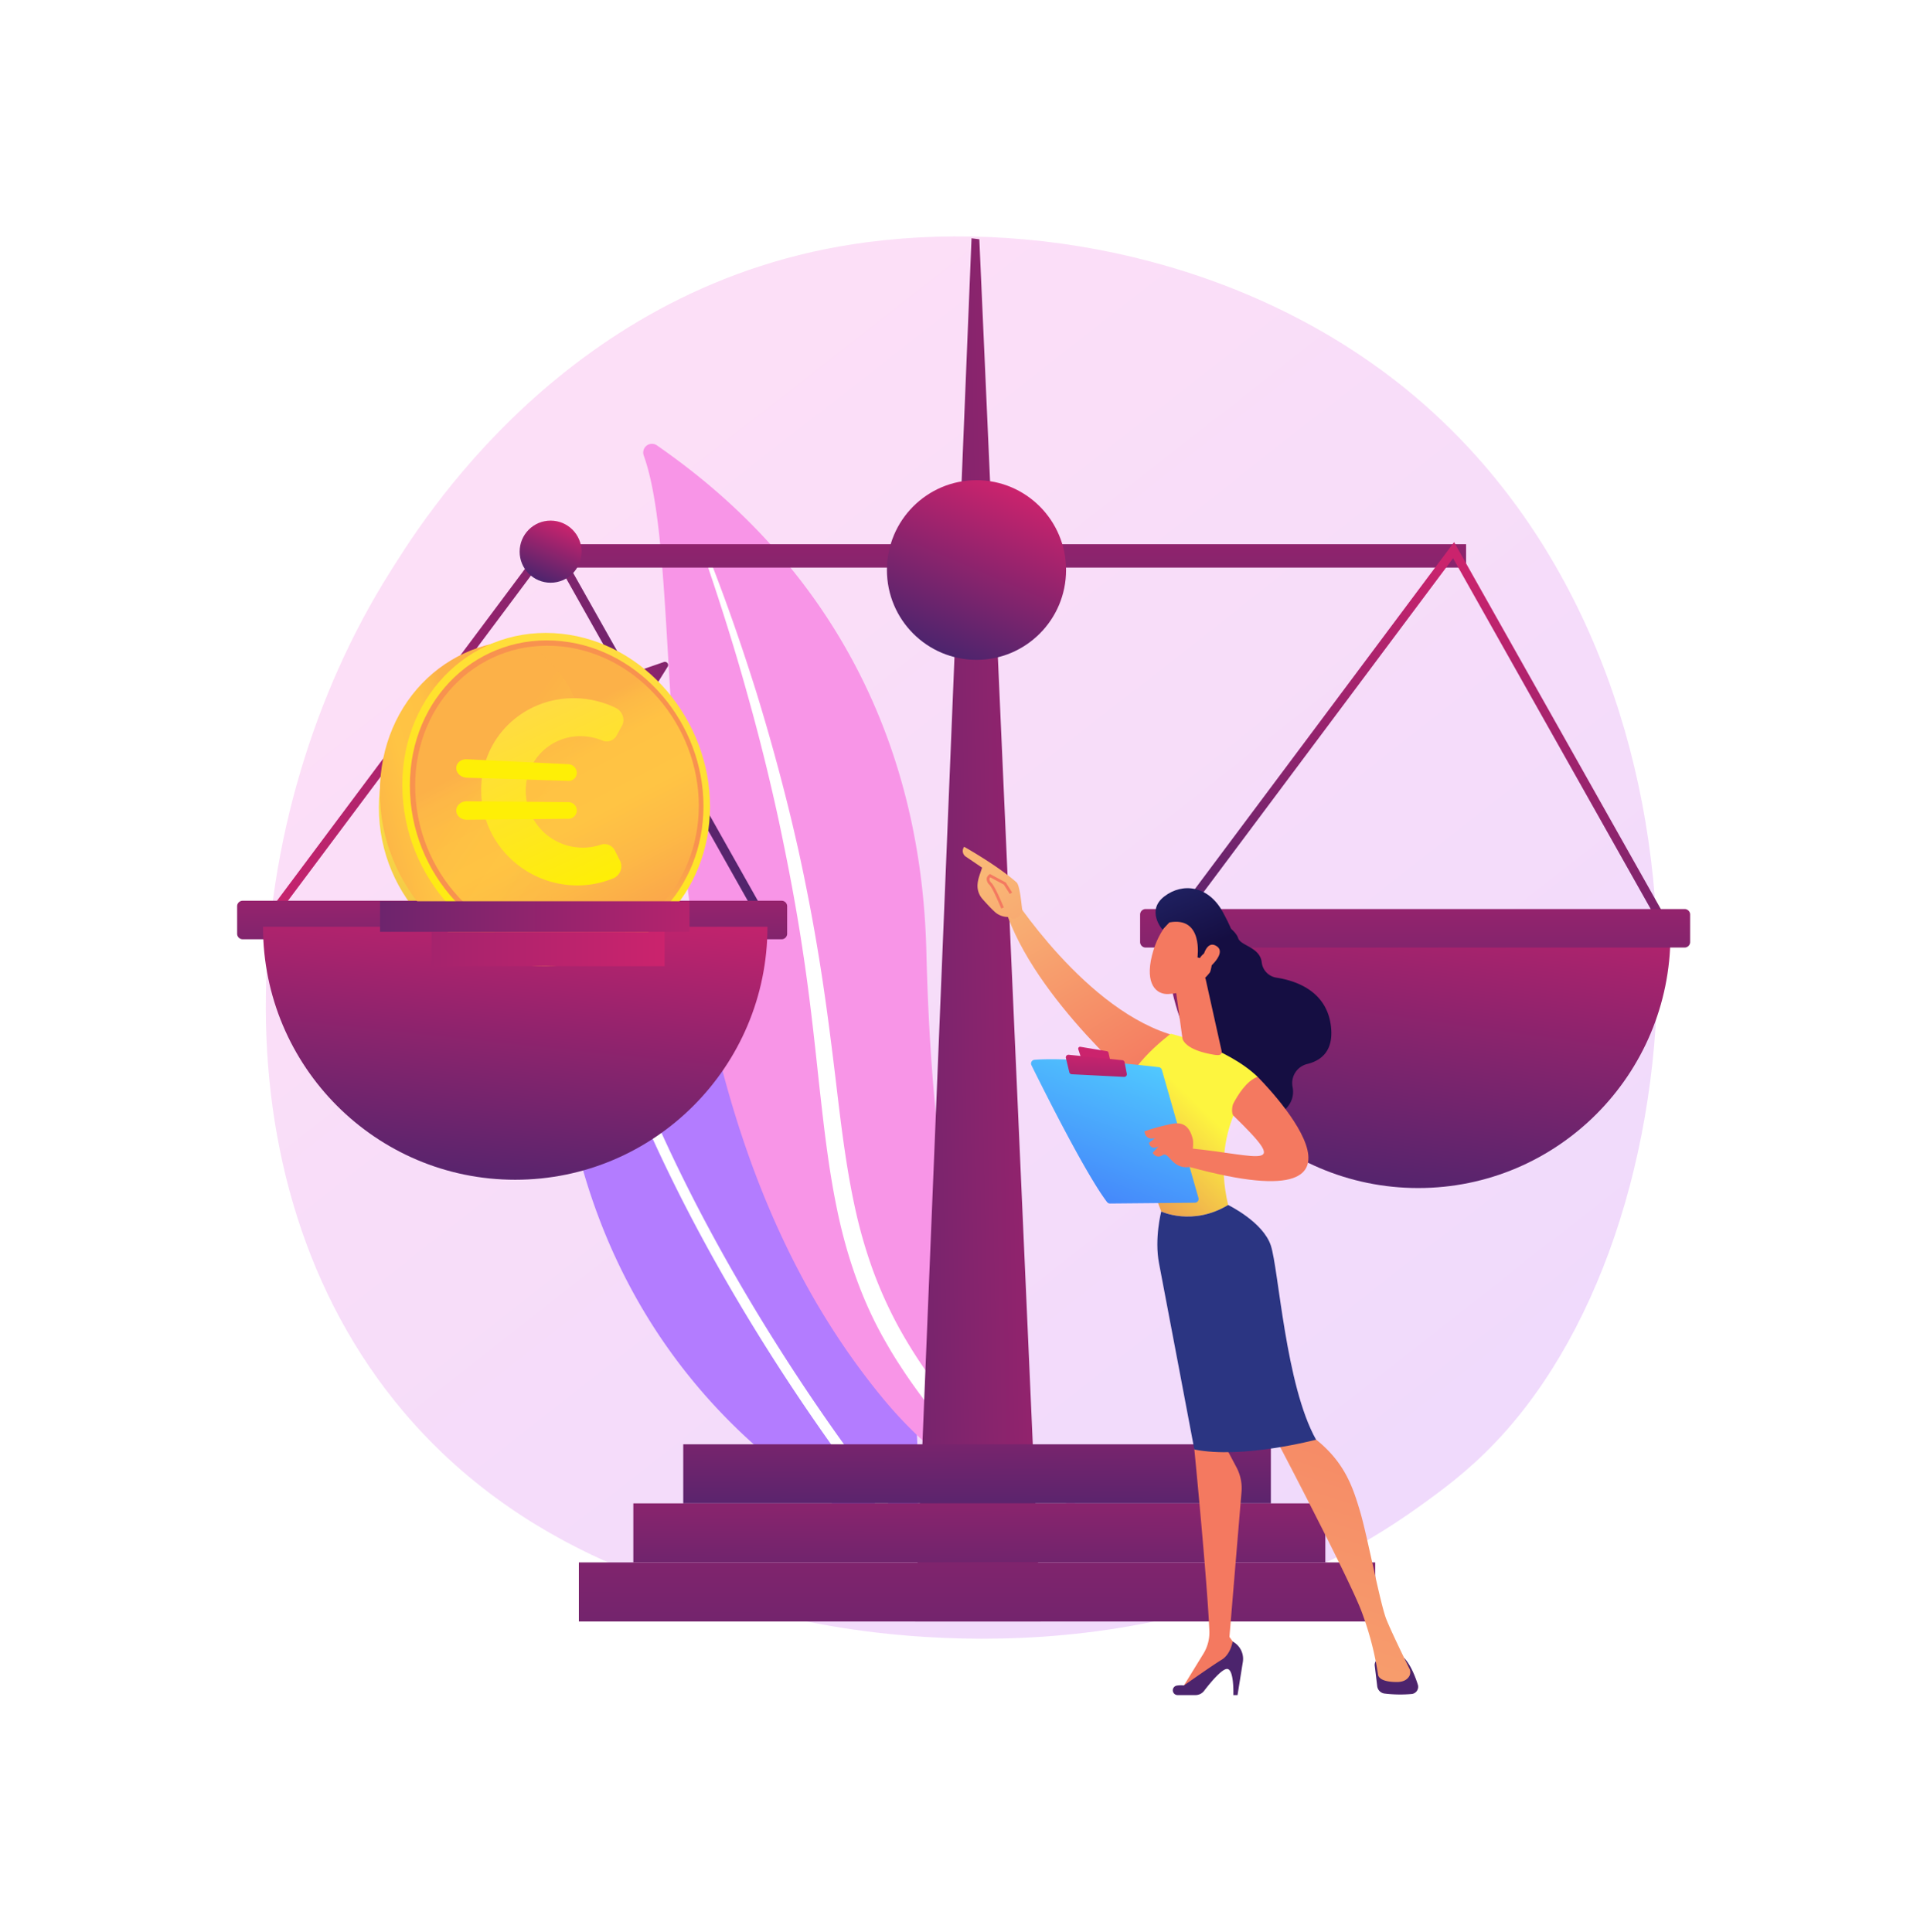 <svg xmlns="http://www.w3.org/2000/svg" xmlns:xlink="http://www.w3.org/1999/xlink" width="1009" height="1012" viewBox="0 0 1009 1012">
  <defs>
    <linearGradient id="linear-gradient" x1="1.13" y1="1.295" x2="0.236" y2="0.19" gradientUnits="objectBoundingBox">
      <stop offset="0" stop-color="#b37cff"/>
      <stop offset="1" stop-color="#f895e7"/>
    </linearGradient>
    <linearGradient id="linear-gradient-2" x1="-2.246" y1="0.091" x2="-5.268" y2="2.095" xlink:href="#linear-gradient"/>
    <linearGradient id="linear-gradient-3" x1="-5.145" y1="1.095" x2="-3.332" y2="0.398" xlink:href="#linear-gradient"/>
    <linearGradient id="linear-gradient-4" x1="2.664" y1="0.084" x2="-1.361" y2="0.948" gradientUnits="objectBoundingBox">
      <stop offset="0" stop-color="#cb236d"/>
      <stop offset="1" stop-color="#4c246d"/>
    </linearGradient>
    <linearGradient id="linear-gradient-5" x1="0.645" y1="-2.917" x2="0.457" y2="1.516" xlink:href="#linear-gradient-4"/>
    <linearGradient id="linear-gradient-6" x1="0.612" y1="-2.609" x2="0.429" y2="2.461" xlink:href="#linear-gradient-4"/>
    <linearGradient id="linear-gradient-7" x1="0.576" y1="-6.357" x2="0.457" y2="4.351" xlink:href="#linear-gradient-4"/>
    <linearGradient id="linear-gradient-8" x1="0.581" y1="-7.086" x2="0.419" y2="8.086" xlink:href="#linear-gradient-4"/>
    <linearGradient id="linear-gradient-9" x1="0" y1="0.5" x2="1" y2="0.5" xlink:href="#linear-gradient-4"/>
    <linearGradient id="linear-gradient-10" x1="0.695" y1="0.039" x2="0.305" y2="0.96" xlink:href="#linear-gradient-4"/>
    <linearGradient id="linear-gradient-11" x1="0.784" y1="0.118" x2="0.422" y2="1.225" xlink:href="#linear-gradient-4"/>
    <linearGradient id="linear-gradient-12" x1="0.695" y1="0.04" x2="0.305" y2="0.96" xlink:href="#linear-gradient-4"/>
    <linearGradient id="linear-gradient-14" x1="0.649" y1="-0.409" x2="0.246" y2="1.048" xlink:href="#linear-gradient-4"/>
    <linearGradient id="linear-gradient-15" x1="0.522" y1="-3.565" x2="0.477" y2="4.624" xlink:href="#linear-gradient-4"/>
    <linearGradient id="linear-gradient-16" x1="0.527" y1="0.436" x2="-0.285" y2="2.372" gradientUnits="objectBoundingBox">
      <stop offset="0" stop-color="#fdf53f"/>
      <stop offset="1" stop-color="#d93c65"/>
    </linearGradient>
    <linearGradient id="linear-gradient-17" x1="0.422" y1="0.5" x2="1.422" y2="0.5" xlink:href="#linear-gradient-4"/>
    <linearGradient id="linear-gradient-18" x1="0.587" y1="-2.456" x2="0.413" y2="3.455" xlink:href="#linear-gradient-4"/>
    <linearGradient id="linear-gradient-19" x1="0.562" y1="-0.191" x2="0.291" y2="1.089" xlink:href="#linear-gradient-4"/>
    <linearGradient id="linear-gradient-20" x1="-2.879" y1="-0.346" x2="-2.516" y2="0.297" gradientUnits="objectBoundingBox">
      <stop offset="0" stop-color="#2b3582"/>
      <stop offset="1" stop-color="#150e42"/>
    </linearGradient>
    <linearGradient id="linear-gradient-21" x1="-2.57" y1="1.302" x2="-2.018" y2="2.379" gradientUnits="objectBoundingBox">
      <stop offset="0" stop-color="#f9b776"/>
      <stop offset="1" stop-color="#f47960"/>
    </linearGradient>
    <linearGradient id="linear-gradient-22" x1="-9.273" y1="0.5" x2="-8.273" y2="0.5" xlink:href="#linear-gradient-4"/>
    <linearGradient id="linear-gradient-23" x1="-6.505" y1="1.602" x2="-5.471" y2="-1.187" xlink:href="#linear-gradient-21"/>
    <linearGradient id="linear-gradient-24" x1="-5.731" y1="0.5" x2="-4.731" y2="0.5" xlink:href="#linear-gradient-4"/>
    <linearGradient id="linear-gradient-25" x1="-2.678" y1="1.698" x2="-2.215" y2="-1.193" xlink:href="#linear-gradient-21"/>
    <linearGradient id="linear-gradient-26" x1="0.571" y1="0.365" x2="-0.194" y2="1.451" xlink:href="#linear-gradient-16"/>
    <linearGradient id="linear-gradient-27" x1="-1.714" y1="0.165" x2="-2.699" y2="1.18" xlink:href="#linear-gradient-20"/>
    <linearGradient id="linear-gradient-28" x1="-8.544" y1="1.857" x2="-8.29" y2="0.807" xlink:href="#linear-gradient-21"/>
    <linearGradient id="linear-gradient-29" x1="-23.538" y1="1.252" x2="-21.323" y2="0.185" xlink:href="#linear-gradient-21"/>
    <linearGradient id="linear-gradient-30" x1="-7.408" y1="3.835" x2="-5.875" y2="1.582" xlink:href="#linear-gradient-21"/>
    <linearGradient id="linear-gradient-31" x1="-5.898" y1="1.923" x2="-5.267" y2="3.326" xlink:href="#linear-gradient-20"/>
    <linearGradient id="linear-gradient-32" x1="-29.716" y1="11.392" x2="-23.923" y2="4.251" xlink:href="#linear-gradient-21"/>
    <linearGradient id="linear-gradient-33" x1="-7.008" y1="4.377" x2="-5.418" y2="7.384" xlink:href="#linear-gradient-21"/>
    <linearGradient id="linear-gradient-34" x1="-86.324" y1="0.5" x2="-85.324" y2="0.5" xlink:href="#linear-gradient-21"/>
    <linearGradient id="linear-gradient-35" x1="0.797" y1="-0.185" x2="-0.127" y2="1.942" gradientUnits="objectBoundingBox">
      <stop offset="0" stop-color="#53d8ff"/>
      <stop offset="1" stop-color="#3840f7"/>
    </linearGradient>
    <linearGradient id="linear-gradient-36" x1="-73.892" y1="-3.497" x2="-74.465" y2="1.804" xlink:href="#linear-gradient-4"/>
    <linearGradient id="linear-gradient-37" x1="0.549" y1="-0.083" x2="0.186" y2="4.22" xlink:href="#linear-gradient-4"/>
    <linearGradient id="linear-gradient-38" x1="-52.128" y1="0.5" x2="-51.128" y2="0.5" xlink:href="#linear-gradient-21"/>
    <linearGradient id="linear-gradient-39" x1="0.329" y1="0.554" x2="-0.255" y2="0.738" gradientUnits="objectBoundingBox">
      <stop offset="0" stop-color="#fcb148"/>
      <stop offset="0.052" stop-color="#fdba46"/>
      <stop offset="0.142" stop-color="#ffc244"/>
      <stop offset="0.318" stop-color="#ffc444"/>
      <stop offset="0.485" stop-color="#fdb946"/>
      <stop offset="0.775" stop-color="#f99c4d"/>
      <stop offset="0.866" stop-color="#f8924f"/>
      <stop offset="1" stop-color="#f8924f"/>
    </linearGradient>
    <linearGradient id="linear-gradient-40" x1="0.727" y1="0.007" x2="0.207" y2="1.135" gradientUnits="objectBoundingBox">
      <stop offset="0" stop-color="#ffdb44"/>
      <stop offset="1" stop-color="#feef06"/>
    </linearGradient>
    <linearGradient id="linear-gradient-41" x1="0.636" y1="1.231" x2="0.531" y2="0.666" xlink:href="#linear-gradient-39"/>
    <linearGradient id="linear-gradient-42" x1="0.409" y1="0.31" x2="0.858" y2="1.247" xlink:href="#linear-gradient-39"/>
    <linearGradient id="linear-gradient-43" x1="0.464" y1="0.369" x2="1.215" y2="1.306" xlink:href="#linear-gradient-39"/>
    <linearGradient id="linear-gradient-44" x1="0.399" y1="0.034" x2="0.728" y2="1.008" xlink:href="#linear-gradient-40"/>
    <linearGradient id="linear-gradient-45" x1="6.819" y1="-42.795" x2="7.066" y2="-37.41" xlink:href="#linear-gradient-40"/>
    <linearGradient id="linear-gradient-46" x1="7.137" y1="-52.417" x2="7.387" y2="-46.047" xlink:href="#linear-gradient-40"/>
    <linearGradient id="linear-gradient-47" y1="1" x2="1" y2="1" gradientUnits="objectBoundingBox">
      <stop offset="0" stop-color="#6d246d"/>
      <stop offset="1" stop-color="#b5236d"/>
    </linearGradient>
    <linearGradient id="linear-gradient-48" x1="1" y1="1" x2="0" y2="1" gradientUnits="objectBoundingBox">
      <stop offset="0" stop-color="#cb236d"/>
      <stop offset="1" stop-color="#a5236d"/>
    </linearGradient>
  </defs>
  <g id="Groupe_90" data-name="Groupe 90" transform="translate(-638 -52)">
    <g id="_10780055_19197482" data-name="10780055_19197482" transform="translate(638.332 52.023)">
      <g id="Background" transform="translate(-0.332 -0.023)">
        <g id="Groupe_79" data-name="Groupe 79" transform="translate(0)">
          <g id="Groupe_78" data-name="Groupe 78">
            <rect id="Rectangle_1" data-name="Rectangle 1" width="1009" height="1012" transform="translate(0 0)" fill="#fff"/>
          </g>
        </g>
      </g>
      <g id="Illustration" transform="translate(123.837 123.783)">
        <g id="Groupe_89" data-name="Groupe 89">
          <path id="Tracé_156" data-name="Tracé 156" d="M1155.88,1086.131c-14.965,15.8-29.124,25.994-40.311,34.045-131.5,94.646-287.1,67.057-320.171,60.319-48.833-9.949-143.227-29.18-211.471-109.683-103.249-121.794-87.171-313.678-7.085-440.343,14.649-23.169,92.03-151.763,249.306-172.386,95.182-12.48,206.133,12.691,286.481,80.215C1281.288,680.038,1269.28,966.375,1155.88,1086.131Z" transform="translate(-496.592 -455.003)" opacity="0.3" fill="url(#linear-gradient)"/>
          <g id="Groupe_81" data-name="Groupe 81" transform="translate(110.661 278.406)">
            <g id="Groupe_80" data-name="Groupe 80">
              <path id="Tracé_157" data-name="Tracé 157" d="M1108.708,1868.658a9.882,9.882,0,0,1-14.028,8.534c-35.17-16.251-130.467-71.219-163.636-201.115-28.01-109.691-53.59-166.5-66.984-191.482a6.207,6.207,0,0,1,8.111-8.559C931.816,1504.312,1119.384,1613.8,1108.708,1868.658Z" transform="translate(-863.293 -1475.414)" fill="url(#linear-gradient-2)"/>
              <path id="Tracé_158" data-name="Tracé 158" d="M1301.4,2160.474a2.739,2.739,0,0,1-4.232.042c-1.1-1.318-110.83-133.5-156.644-284.258a2.741,2.741,0,1,1,5.242-1.6c45.48,149.656,154.5,281.017,155.6,282.326A2.756,2.756,0,0,1,1301.4,2160.474Z" transform="translate(-1065.032 -1764.31)" fill="#fff"/>
            </g>
          </g>
          <g id="Groupe_82" data-name="Groupe 82" transform="translate(212.604 108.61)">
            <path id="Tracé_159" data-name="Tracé 159" d="M1238.373,859.194a4.576,4.576,0,0,1,6.932-5.274c36.918,25.784,137.082,102.148,141.066,264.949,5,204.258,48.574,275.02,106.983,312.044,0,0-74.311-10.512-130-78.21C1226.607,1186.486,1265.08,933.525,1238.373,859.194Z" transform="translate(-1238.09 -853.079)" fill="url(#linear-gradient-3)"/>
            <path id="Tracé_160" data-name="Tracé 160" d="M1363.474,1087.7c7.329,21.741,14.226,43.617,20.316,65.713q9.307,33.091,16.576,66.68c4.75,22.4,9.081,44.88,12.453,67.514,3.473,22.618,5.974,45.36,8.406,68.2,2.557,22.816,5,45.815,9.806,68.632,4.771,22.774,12.328,45.344,23.773,65.858,2.859,5.112,5.821,10.192,9.052,15.045,3.143,4.916,6.5,9.694,9.949,14.409a240.94,240.94,0,0,0,78.379,68.827,4.433,4.433,0,0,0,4.422-7.683l-.014-.008c-4.851-2.9-9.664-5.848-14.329-9-2.358-1.541-4.643-3.182-6.958-4.781-2.251-1.684-4.57-3.281-6.767-5.033a233.414,233.414,0,0,1-25.141-22.4,256.342,256.342,0,0,1-40.07-54.083,223.752,223.752,0,0,1-13.858-30.647,253.953,253.953,0,0,1-9.277-32.49c-4.832-22.122-7.441-44.866-10.162-67.662-2.75-22.8-5.671-45.687-9.525-68.421q-2.845-17.056-6.3-34c-1.118-5.652-2.345-11.282-3.562-16.913q-1.906-8.429-3.919-16.83-8.143-33.584-18.334-66.589c-6.9-21.955-14.385-43.718-22.69-65.156a1.187,1.187,0,0,0-2.23.813Z" transform="translate(-1329.325 -1022.544)" fill="#fff"/>
          </g>
          <g id="Groupe_83" data-name="Groupe 83" transform="translate(0 0.994)">
            <path id="Tracé_161" data-name="Tracé 161" d="M1827.428,1183.054h-65.7l29.509-724.408,4.08.508Z" transform="translate(-1406.699 -458.646)" fill="url(#linear-gradient-4)"/>
            <rect id="Rectangle_2" data-name="Rectangle 2" width="307.689" height="30.933" transform="translate(233.586 631.608)" fill="url(#linear-gradient-5)"/>
            <rect id="Rectangle_3" data-name="Rectangle 3" width="362.335" height="30.933" transform="translate(207.452 662.542)" fill="url(#linear-gradient-6)"/>
            <rect id="Rectangle_4" data-name="Rectangle 4" width="416.984" height="30.933" transform="translate(178.939 693.474)" fill="url(#linear-gradient-7)"/>
            <rect id="Rectangle_5" data-name="Rectangle 5" width="487.39" height="12.264" transform="translate(156.105 160.208)" fill="url(#linear-gradient-8)"/>
            <path id="Tracé_162" data-name="Tracé 162" d="M503.154,1233.131l-3.685-2.772L652.177,1025.95l115.271,204.661-4.009,2.27-111.8-198.5Z" transform="translate(-487.765 -871.168)" fill="url(#linear-gradient-9)"/>
            <ellipse id="Ellipse_1" data-name="Ellipse 1" cx="16.213" cy="16.263" rx="16.213" ry="16.263" transform="translate(147.927 147.853)" fill="url(#linear-gradient-10)"/>
            <path id="Tracé_163" data-name="Tracé 163" d="M2241.456,1249.056l-3.686-2.769,152.708-204.407,115.271,204.655-4.009,2.273-111.8-198.5Z" transform="translate(-1753.259 -882.752)" fill="url(#linear-gradient-11)"/>
            <ellipse id="Ellipse_2" data-name="Ellipse 2" cx="46.9" cy="47.045" rx="46.9" ry="47.045" transform="translate(340.235 126.682)" fill="url(#linear-gradient-12)"/>
            <ellipse id="Ellipse_3" data-name="Ellipse 3" cx="16.213" cy="16.263" rx="16.213" ry="16.263" transform="translate(616.805 148.797)" fill="url(#linear-gradient-10)"/>
            <path id="Tracé_164" data-name="Tracé 164" d="M2376.608,1928.627c72.939,0,132.067-59.312,132.067-132.476H2244.541C2244.541,1869.315,2303.67,1928.627,2376.608,1928.627Z" transform="translate(-1758.188 -1431.23)" fill="url(#linear-gradient-14)"/>
            <path id="Tracé_165" data-name="Tracé 165" d="M2479.852,1766.312H2197.625a2.9,2.9,0,0,1-2.883-2.892v-14.39a2.9,2.9,0,0,1,2.883-2.892h282.227a2.9,2.9,0,0,1,2.883,2.892v14.39A2.893,2.893,0,0,1,2479.852,1766.312Z" transform="translate(-1721.934 -1394.862)" fill="url(#linear-gradient-15)"/>
            <ellipse id="Ellipse_4" data-name="Ellipse 4" cx="85.065" cy="85.329" rx="85.065" ry="85.329" transform="translate(74.209 212.736)" fill="url(#linear-gradient-16)"/>
            <path id="Tracé_166" data-name="Tracé 166" d="M835.7,1332.843l43.768,57.7a2.853,2.853,0,0,0,4.626-.2l72.37-116.11a1.69,1.69,0,0,0-2.113-2.393l-19.008,6.56a11.14,11.14,0,0,0-5.983,4.816L882.91,1361.77a1.344,1.344,0,0,1-2.174.144l-37.986-47.259a2.966,2.966,0,0,0-4.946.573l-3.3,7.264A10.11,10.11,0,0,0,835.7,1332.843Z" transform="translate(-731.014 -1049.893)" fill="url(#linear-gradient-17)"/>
            <path id="Tracé_168" data-name="Tracé 168" d="M741.553,1750.4H459.326a2.9,2.9,0,0,1-2.883-2.892V1733.12a2.9,2.9,0,0,1,2.883-2.892H741.553a2.9,2.9,0,0,1,2.883,2.892v14.391A2.9,2.9,0,0,1,741.553,1750.4Z" transform="translate(-456.443 -1383.293)" fill="url(#linear-gradient-18)"/>
            <path id="Tracé_167" data-name="Tracé 167" d="M638.31,1912.707c72.939,0,132.067-59.312,132.067-132.476H506.243C506.243,1853.395,565.371,1912.707,638.31,1912.707Z" transform="translate(-492.698 -1419.654)" fill="url(#linear-gradient-19)"/>
          </g>
          <g id="Groupe_88" data-name="Groupe 88" transform="translate(379.949 319.676)">
            <g id="Groupe_86" data-name="Groupe 86">
              <path id="Tracé_169" data-name="Tracé 169" d="M2305.757,1767.32s9.048,4.415,10.712,9.486c1.335,4.069,11.34,4.594,12.328,12.6a9.17,9.17,0,0,0,7.661,8.072c10.218,1.571,25.966,6.894,28.485,24.689,1.923,13.583-4.98,18.734-12.225,20.517a10.293,10.293,0,0,0-7.781,11.89c1.032,5.169-.507,11.144-9.434,15.869-20,10.589-39.982-25.084-39.982-25.084l-4.094-62.286Z" transform="translate(-2172.271 -1728.947)" fill="url(#linear-gradient-20)"/>
              <path id="Tracé_170" data-name="Tracé 170" d="M1937.471,1713.2s39.941,63.371,87.436,75.611c0,0-9.254,26.44-16.4,29.466,0,0-58.432-48.906-73.448-96.073Z" transform="translate(-1912.834 -1689.593)" fill="url(#linear-gradient-21)"/>
              <path id="Tracé_171" data-name="Tracé 171" d="M2646.347,3187.885l1.295,10.675a4.4,4.4,0,0,0,3.855,3.857,67.836,67.836,0,0,0,14.242.224,3.777,3.777,0,0,0,3.161-4.9c-1.306-4.121-3.695-10.307-7.139-13.947h-11.805A3.642,3.642,0,0,0,2646.347,3187.885Z" transform="translate(-2430.635 -2758.956)" fill="url(#linear-gradient-22)"/>
              <path id="Tracé_172" data-name="Tracé 172" d="M2282.738,2740.46l-1.992,11.757s6.672,67.8,7.859,94.914a21.3,21.3,0,0,1-3.135,12.077l-11.6,18.9,29.487-17.454.587-3.609-4.827-6.658,6.323-75.948a23.363,23.363,0,0,0-2.643-12.889l-6.1-11.493Z" transform="translate(-2159.488 -2436.578)" fill="url(#linear-gradient-23)"/>
              <path id="Tracé_173" data-name="Tracé 173" d="M2260.07,3180.206h9.41a5.658,5.658,0,0,0,4.5-2.211c2.934-3.824,9.011-11.283,11.917-11.478,3.913-.262,3.412,13.689,3.412,13.689h2.193l2.778-17.336a10.271,10.271,0,0,0-5.368-10.727s-.894,6.634-5.743,9.569-19.733,13.444-19.733,13.444a13.383,13.383,0,0,0-3.824.1A2.5,2.5,0,0,0,2260.07,3180.206Z" transform="translate(-2147.631 -2735.939)" fill="url(#linear-gradient-24)"/>
              <path id="Tracé_174" data-name="Tracé 174" d="M2454.97,2747.906s39.09,74.378,45.3,91.36a163.506,163.506,0,0,1,8.474,32.49c.131,2.1,2.73,4.106,9.894,4.106,3.7,0,5.509-1.486,6.4-2.926a4.2,4.2,0,0,0,.158-4.058c-2.261-4.59-9.437-19.26-12.095-25.913-3.173-7.944-10-43.943-13.741-56.46s-7.975-26.094-24.275-38.6C2475.084,2747.906,2463.895,2736.91,2454.97,2747.906Z" transform="translate(-2291.331 -2438.439)" fill="url(#linear-gradient-25)"/>
              <path id="Tracé_175" data-name="Tracé 175" d="M2216.982,2075.222c-10.083-42.859,15.461-67.1,15.461-67.1-16.118-15.519-45.484-22.581-45.484-22.581s-28.022,20.55-24.7,36.635c1.948,9.427,19.7,56.469,19.7,56.469S2198.37,2086.436,2216.982,2075.222Z" transform="translate(-2078.038 -1887.629)" fill="url(#linear-gradient-26)"/>
              <path id="Tracé_176" data-name="Tracé 176" d="M2287.344,2335.458c-4.1-12.4-22.356-21.218-22.356-21.218-18.613,11.213-35.024,3.422-35.024,3.422s-3.681,14.112-1.14,27.227,18.478,97.4,18.478,97.4c25.113,5.1,63.735-5.135,63.735-5.135C2295.041,2408.664,2291.448,2347.859,2287.344,2335.458Z" transform="translate(-2126.044 -2126.647)" fill="url(#linear-gradient-27)"/>
              <path id="Tracé_177" data-name="Tracé 177" d="M2278.744,1872.343l8.2,36.937c.785,3.254-2.172,2.721-5.451,2.1-5.37-1.015-12.292-3.107-14.606-7.3a4,4,0,0,1-.419-1.392l-3.522-25.614a4.6,4.6,0,0,1,2.685-4.836l6.8-3.023A4.585,4.585,0,0,1,2278.744,1872.343Z" transform="translate(-2151.503 -1802.754)" fill="url(#linear-gradient-28)"/>
              <path id="Tracé_178" data-name="Tracé 178" d="M2324.379,2068.3s79.128,78.573-35.627,47.208c0,0-1.309-9.932.4-9.761,37.213,3.724,52.777,12.27,22.527-17.154-1.07-1.04-.739-4.967-.051-6.292C2313.723,2078.267,2318.513,2070.251,2324.379,2068.3Z" transform="translate(-2169.974 -1947.809)" fill="url(#linear-gradient-29)"/>
              <g id="Groupe_84" data-name="Groupe 84" transform="translate(97.911 21.677)">
                <path id="Tracé_179" data-name="Tracé 179" d="M2226.945,1754.811s-8.728,5.926-12.478,21.018,2.344,20.506,8.591,20.174,15.306-2.27,23.154-13.1S2238.382,1747.567,2226.945,1754.811Z" transform="translate(-2213.317 -1740.57)" fill="url(#linear-gradient-30)"/>
                <path id="Tracé_180" data-name="Tracé 180" d="M2246.406,1742.374s3.2-21.625-14.7-18.318l-3.619,3.78s-8.761-9.9.934-17.378,23.149-5.565,30.593,8.055,10.145,23.19,3.906,31.654-10.932,1.2-10.932,1.2,2.862-7.325.487-10.468-5.437,1.828-5.437,1.828Z" transform="translate(-2221.425 -1706.126)" fill="url(#linear-gradient-31)"/>
                <path id="Tracé_181" data-name="Tracé 181" d="M2314.15,1823.07s1.579-11.126,7.243-7.946-2.042,10.393-5.131,12.847Z" transform="translate(-2286.724 -1784.97)" fill="url(#linear-gradient-32)"/>
              </g>
              <g id="Groupe_85" data-name="Groupe 85">
                <path id="Tracé_182" data-name="Tracé 182" d="M1878.254,1663.327c-.121,1.307,4.725,2.21,6.268-3.362-.424-2.42-1.177-13.015-3.026-14.661-9.85-8.767-27.414-18.629-27.414-18.629a3.611,3.611,0,0,0,.612,4.99l8.768,5.936c-.915,3.039-2.25,5.725-2.4,9.194a10.314,10.314,0,0,0,2.592,7.192c1.745,2,4.094,4.582,6.211,6.542A10.109,10.109,0,0,0,1878.254,1663.327Z" transform="translate(-1853.343 -1626.675)" fill="url(#linear-gradient-33)"/>
                <path id="Tracé_183" data-name="Tracé 183" d="M1906.959,1696.943l1.34-.553c-.178-.435-4.386-10.69-6.42-12.824a3.093,3.093,0,0,1-1.112-2.061,1.466,1.466,0,0,1,.449-.905l7.094,3.806,3.134,4.921,1.221-.783-3.336-5.242-8.31-4.457-.375.306a3.159,3.159,0,0,0-1.324,2.265,4.327,4.327,0,0,0,1.51,3.157C1902.365,1686.179,1905.776,1694.048,1906.959,1696.943Z" transform="translate(-1886.811 -1664.61)" fill="url(#linear-gradient-34)"/>
              </g>
            </g>
            <g id="Groupe_87" data-name="Groupe 87" transform="translate(35.749 104.736)">
              <path id="Tracé_184" data-name="Tracé 184" d="M2072.433,2107.087,2053.283,2040a1.952,1.952,0,0,0-1.65-1.408c-3.47-.406-13.523-1.546-25.131-2.531-13.982-1.186-30.219-2.148-39.922-1.33a1.963,1.963,0,0,0-1.6,2.825c5.518,11.2,28.214,56.746,39.58,71.667a1.959,1.959,0,0,0,1.579.778l44.431-.415A1.963,1.963,0,0,0,2072.433,2107.087Z" transform="translate(-1984.776 -2027.916)" fill="url(#linear-gradient-35)"/>
              <path id="Tracé_185" data-name="Tracé 185" d="M2090.61,2012.888l-13.884-2.32a1,1,0,0,0-1.11,1.3l1.374,4.178a1,1,0,0,0,.815.677l13.361,1.79a1,1,0,0,0,1.1-1.219l-.851-3.647A1,1,0,0,0,2090.61,2012.888Z" transform="translate(-2050.871 -2010.553)" fill="url(#linear-gradient-36)"/>
              <path id="Tracé_186" data-name="Tracé 186" d="M2083.674,2035.8l-1.144-5.976a1.38,1.38,0,0,0-1.213-1.114l-28.042-2.854a1.38,1.38,0,0,0-1.478,1.7l1.783,7.447a1.378,1.378,0,0,0,1.27,1.057l27.4,1.384A1.379,1.379,0,0,0,2083.674,2035.8Z" transform="translate(-2033.539 -2021.672)" fill="url(#linear-gradient-37)"/>
              <path id="Tracé_187" data-name="Tracé 187" d="M2226.7,2180.372s2.667-11,1.591-14.907-3.161-8.923-10.11-7.807a101.389,101.389,0,0,0-15.147,4.051s.414,5.085,5.7,3.445l-3.275,2.542s.468,4.071,4.929,1.9l-3.046,3.371s1.916,3.344,5.2,1.2S2217.389,2181.7,2226.7,2180.372Z" transform="translate(-2143.669 -2117.407)" fill="url(#linear-gradient-38)"/>
            </g>
          </g>
        </g>
      </g>
    </g>
    <g id="Groupe_77" data-name="Groupe 77" transform="translate(836.897 383.466)">
      <path id="Tracé_148" data-name="Tracé 148" d="M2196.2,2019.51c0,45.343-34.081,81.011-77.642,79.62-45.333-1.448-83.46-42.178-83.46-90.919s38.127-84.123,83.46-79.212C2162.117,1933.719,2196.2,1974.168,2196.2,2019.51Z" transform="translate(-2035.097 -1924.636)" fill="url(#linear-gradient-39)"/>
      <path id="Tracé_149" data-name="Tracé 149" d="M2277.237,1993.64c0,45.343-34.082,81.012-77.642,79.62-45.333-1.448-83.46-42.178-83.46-90.919s38.126-84.123,83.46-79.212C2243.156,1907.849,2277.237,1948.3,2277.237,1993.64Z" transform="translate(-2104.366 -1902.674)" fill="url(#linear-gradient-40)"/>
      <path id="Tracé_150" data-name="Tracé 150" d="M2296.993,2015.364c0,43.346-32.61,77.387-74.223,75.985-43.228-1.456-79.522-40.326-79.522-86.768s36.294-80.22,79.522-75.613C2264.384,1933.4,2296.993,1972.019,2296.993,2015.364Z" transform="translate(-2127.541 -1924.639)" fill="url(#linear-gradient-41)"/>
      <path id="Tracé_151" data-name="Tracé 151" d="M2311.049,2030.873c0,41.916-31.554,74.794-71.774,73.389-41.727-1.457-76.718-39-76.718-83.8s34.991-77.437,76.718-73.042C2279.5,1951.654,2311.049,1988.957,2311.049,2030.873Z" transform="translate(-2144.045 -1940.32)" fill="url(#linear-gradient-42)"/>
      <path id="Tracé_152" data-name="Tracé 152" d="M2226.286,2043.441c2.425-24.916,24.436-35.464,21.564-58.383-1.771-14.126-12.062-26.031-23.543-35.326-34.823,3.8-61.75,33.8-61.75,73.03,0,44.8,34.991,82.346,76.718,83.8a69.658,69.658,0,0,0,11.856-.6C2234.558,2088.808,2224.2,2064.847,2226.286,2043.441Z" transform="translate(-2144.044 -1942.623)" opacity="0.3" fill="url(#linear-gradient-43)"/>
      <g id="Groupe_70" data-name="Groupe 70" transform="translate(40.011 34.194)">
        <path id="Tracé_153" data-name="Tracé 153" d="M2454.9,2148.981a29.94,29.94,0,0,1,8.957,2.138,5.825,5.825,0,0,0,7.434-2.411l2.941-5.261a6.433,6.433,0,0,0,.358-5.256,7.3,7.3,0,0,0-3.663-4.135,50.65,50.65,0,0,0-16.027-4.709c-28.549-3.426-54.38,17.8-54.38,47.7s25.832,52.133,54.38,49.815a49.319,49.319,0,0,0,14.735-3.534,6.929,6.929,0,0,0,3.787-3.907,6.518,6.518,0,0,0-.213-5.3l-2.783-5.464a6.009,6.009,0,0,0-7.375-2.928,29,29,0,0,1-8.151,1.494,29.882,29.882,0,0,1-31.078-29.727A28.542,28.542,0,0,1,2454.9,2148.981Z" transform="translate(-2387.461 -2128.983)" fill="url(#linear-gradient-44)"/>
        <g id="Groupe_69" data-name="Groupe 69" transform="translate(0 31.98)">
          <path id="Tracé_154" data-name="Tracé 154" d="M2373.68,2347.771a4.2,4.2,0,0,1-4.413,4.187l-53.166-1.642c-3.034-.094-5.519-2.355-5.519-5.051h0c0-2.7,2.485-4.76,5.519-4.613l53.166,2.582a4.626,4.626,0,0,1,4.413,4.537Z" transform="translate(-2310.581 -2340.645)" fill="url(#linear-gradient-45)"/>
          <path id="Tracé_155" data-name="Tracé 155" d="M2373.68,2491.177a4.412,4.412,0,0,1-4.413,4.364l-53.166.5c-3.034.028-5.519-2.134-5.519-4.829h0c0-2.7,2.485-4.86,5.519-4.834l53.166.441a4.405,4.405,0,0,1,4.413,4.36Z" transform="translate(-2310.581 -2464.357)" fill="url(#linear-gradient-46)"/>
        </g>
      </g>
    </g>
    <rect id="Rectangle_6" data-name="Rectangle 6" width="162" height="16" transform="translate(837 524)" fill="url(#linear-gradient-47)"/>
    <rect id="Rectangle_7" data-name="Rectangle 7" width="122" height="18" transform="translate(864 540)" fill="url(#linear-gradient-48)"/>
  </g>
</svg>
